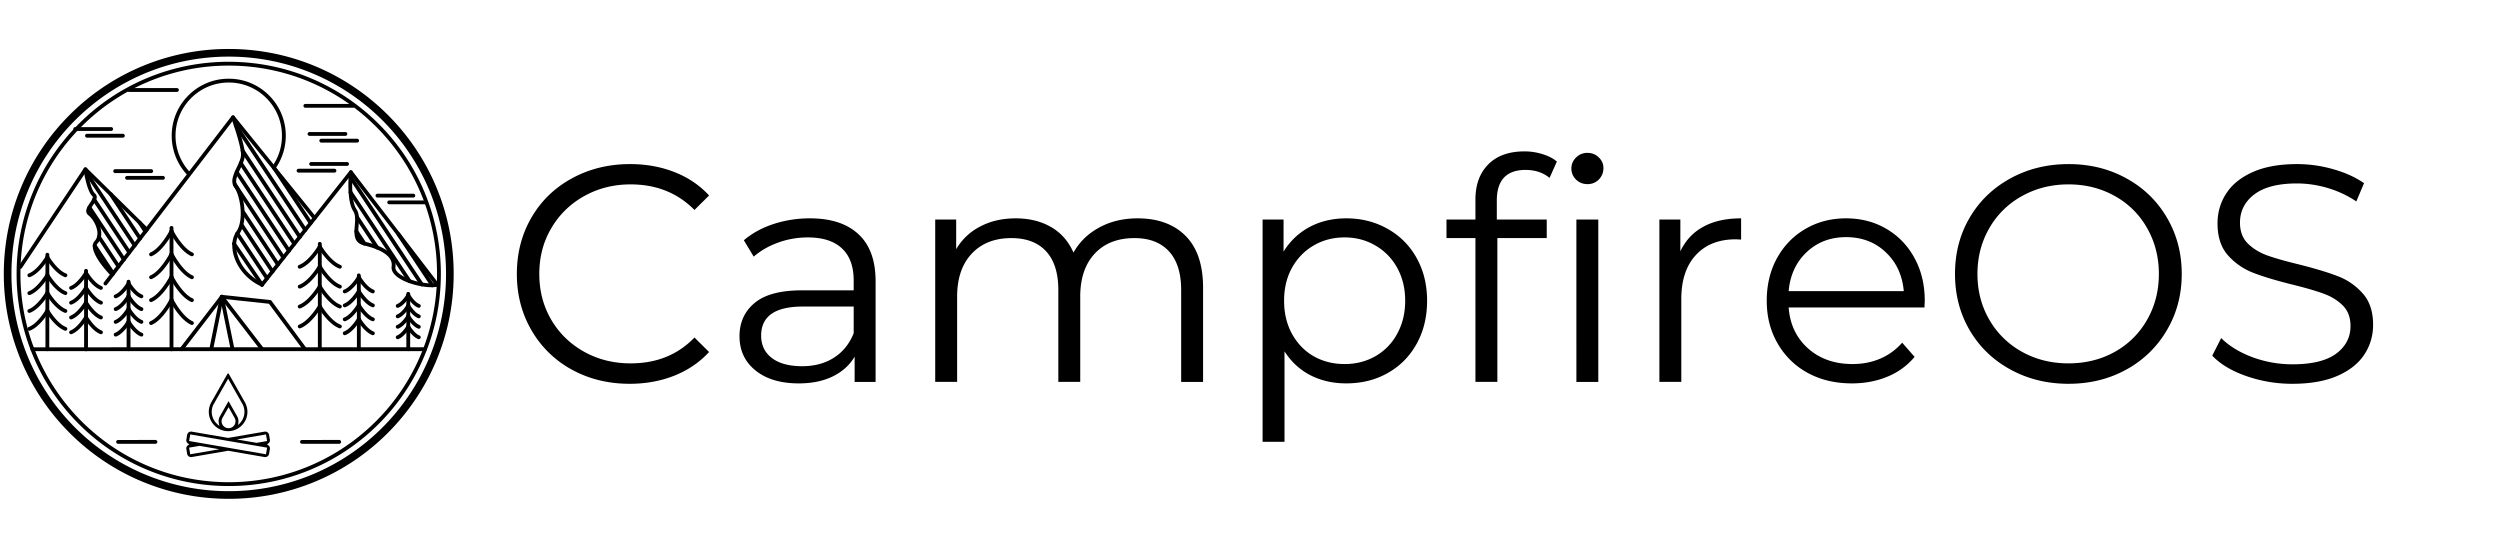 <svg xmlns="http://www.w3.org/2000/svg" width="385" height="85" version="1.0" viewBox="0 0 288.75 63.75"><defs><clipPath id="a"><path d="M.441 5.656h52.293v52.297H.441zm0 0"/></clipPath><clipPath id="b"><path d="M24 43.121h5V50h-5zm0 0"/></clipPath><clipPath id="c"><path d="M21.492 49h9.711v3.832h-9.71zm0 0"/></clipPath></defs><path d="M72.727 44.328c-2.468 0-4.699-.547-6.687-1.64a11.977 11.977 0 0 1-4.656-4.548c-1.125-1.937-1.688-4.101-1.688-6.5 0-2.406.563-4.578 1.688-6.515 1.125-1.938 2.687-3.445 4.687-4.531 2-1.094 4.234-1.641 6.703-1.641 1.852 0 3.563.309 5.125.922 1.57.617 2.906 1.515 4 2.703l-1.687 1.672c-1.95-1.969-4.407-2.953-7.375-2.953-1.969 0-3.762.453-5.375 1.36a9.923 9.923 0 0 0-3.797 3.718c-.918 1.562-1.375 3.32-1.375 5.265 0 1.95.457 3.711 1.375 5.282.914 1.562 2.18 2.797 3.797 3.703 1.613.898 3.406 1.344 5.375 1.344 3 0 5.457-.993 7.375-2.985l1.687 1.672c-1.094 1.188-2.433 2.102-4.015 2.734-1.586.625-3.305.938-5.157.938zm20.827-19.109c2.437 0 4.305.617 5.61 1.843 1.312 1.22 1.968 3.028 1.968 5.422V44.11H98.71v-2.922c-.562.97-1.402 1.73-2.516 2.282-1.105.543-2.418.812-3.937.812-2.086 0-3.746-.492-4.984-1.484-1.243-1-1.86-2.32-1.86-3.97 0-1.581.578-2.858 1.735-3.827 1.156-.977 2.988-1.469 5.5-1.469H98.6v-1.14c0-1.626-.453-2.86-1.36-3.704-.898-.843-2.21-1.265-3.937-1.265a10.02 10.02 0 0 0-3.422.593c-1.094.399-2.04.938-2.828 1.625l-1.14-1.89c.956-.813 2.097-1.438 3.421-1.875a13.434 13.434 0 0 1 4.219-.656zm-.906 17.078c1.425 0 2.648-.328 3.671-.985 1.032-.656 1.79-1.597 2.282-2.828v-3.078h-5.875c-3.211 0-4.813 1.121-4.813 3.36 0 1.093.414 1.96 1.25 2.593.832.625 1.992.938 3.485.938zm38.744-17.078c2.352 0 4.204.68 5.547 2.03 1.344 1.356 2.016 3.352 2.016 5.985V44.11h-2.531V33.484c0-1.945-.469-3.43-1.407-4.453-.937-1.02-2.265-1.531-3.984-1.531-1.95 0-3.48.601-4.594 1.797-1.117 1.199-1.672 2.855-1.672 4.968v9.844h-2.53V33.484c0-1.945-.47-3.43-1.407-4.453-.938-1.02-2.277-1.531-4.016-1.531-1.93 0-3.453.601-4.578 1.797-1.125 1.199-1.687 2.855-1.687 4.968v9.844h-2.532V25.36h2.422v3.422a6.777 6.777 0 0 1 2.782-2.625c1.187-.625 2.55-.937 4.093-.937 1.57 0 2.93.336 4.078 1 1.157.668 2.02 1.652 2.594 2.953.688-1.227 1.676-2.192 2.969-2.89 1.289-.708 2.77-1.063 4.437-1.063zm24.093 0c1.758 0 3.348.402 4.766 1.203a8.575 8.575 0 0 1 3.36 3.36c.812 1.448 1.218 3.1 1.218 4.952 0 1.875-.406 3.543-1.219 5-.812 1.45-1.93 2.57-3.344 3.36-1.406.793-3 1.187-4.78 1.187-1.524 0-2.9-.312-4.126-.937-1.219-.625-2.219-1.547-3-2.766V51.03h-2.531V25.36h2.422v3.703a7.85 7.85 0 0 1 3-2.843c1.25-.664 2.66-1 4.234-1zm-.172 16.828c1.301 0 2.485-.301 3.547-.907a6.486 6.486 0 0 0 2.516-2.593c.613-1.114.922-2.383.922-3.813 0-1.426-.309-2.691-.922-3.797a6.572 6.572 0 0 0-2.516-2.578c-1.062-.625-2.246-.937-3.547-.937-1.336 0-2.531.312-3.593.937-1.055.617-1.887 1.477-2.5 2.578-.606 1.106-.907 2.371-.907 3.797 0 1.43.301 2.7.907 3.813.613 1.117 1.445 1.98 2.5 2.593 1.062.606 2.257.907 3.593.907zm20.881-22.422c-1.094 0-1.922.297-2.484.89-.555.594-.828 1.477-.828 2.641v2.203h5.765v2.14h-5.703v16.61h-2.531V27.5h-3.344v-2.14h3.344v-2.312c0-1.707.492-3.063 1.484-4.063.989-1 2.383-1.5 4.188-1.5.707 0 1.394.106 2.062.313.664.199 1.223.484 1.672.86l-.844 1.89c-.742-.614-1.667-.922-2.78-.922zm5.878 5.735h2.531v18.75h-2.53zm1.281-4.095c-.523 0-.964-.175-1.328-.53a1.768 1.768 0 0 1-.53-1.282c0-.477.175-.895.53-1.25a1.807 1.807 0 0 1 1.328-.547c.52 0 .958.18 1.313.531.352.344.531.75.531 1.22 0 .523-.18.964-.531 1.327a1.782 1.782 0 0 1-1.313.531zm10.727 7.766c.594-1.258 1.477-2.207 2.657-2.844 1.176-.644 2.629-.968 4.36-.968v2.453l-.595-.032c-1.98 0-3.527.61-4.64 1.829-1.117 1.21-1.672 2.906-1.672 5.093v9.547h-2.531V25.36h2.422zm28.197 6.484H206.59c.145 1.95.895 3.528 2.25 4.735 1.352 1.199 3.062 1.797 5.125 1.797 1.164 0 2.234-.207 3.203-.625a6.922 6.922 0 0 0 2.531-1.844l1.438 1.64a8.01 8.01 0 0 1-3.125 2.282c-1.25.523-2.625.781-4.125.781-1.918 0-3.621-.406-5.11-1.219a8.893 8.893 0 0 1-3.468-3.406c-.836-1.445-1.25-3.086-1.25-4.922 0-1.832.394-3.472 1.187-4.922.801-1.445 1.895-2.57 3.281-3.375 1.395-.812 2.958-1.218 4.688-1.218 1.738 0 3.297.406 4.672 1.218 1.375.805 2.453 1.922 3.234 3.36.79 1.437 1.188 3.086 1.188 4.937zm-9.062-8.125c-1.805 0-3.32.579-4.547 1.735-1.219 1.148-1.914 2.648-2.078 4.5h13.297c-.168-1.852-.867-3.352-2.094-4.5-1.219-1.156-2.746-1.735-4.578-1.735zm25.697 16.938c-2.469 0-4.711-.55-6.719-1.656-2.012-1.102-3.578-2.617-4.703-4.547-1.125-1.926-1.687-4.086-1.687-6.485 0-2.406.562-4.566 1.687-6.484 1.125-1.926 2.691-3.441 4.703-4.547 2.008-1.101 4.25-1.656 6.719-1.656 2.469 0 4.691.547 6.672 1.64 1.988 1.087 3.55 2.594 4.687 4.532 1.145 1.937 1.719 4.11 1.719 6.515 0 2.399-.574 4.563-1.719 6.5a12.085 12.085 0 0 1-4.687 4.547c-1.98 1.094-4.203 1.64-6.672 1.64zm0-2.36c1.969 0 3.75-.44 5.344-1.328a9.665 9.665 0 0 0 3.734-3.703c.906-1.582 1.36-3.347 1.36-5.297 0-1.945-.454-3.71-1.36-5.296a9.56 9.56 0 0 0-3.734-3.704c-1.594-.894-3.375-1.343-5.344-1.343-1.969 0-3.758.449-5.36 1.343a9.706 9.706 0 0 0-3.78 3.704c-.919 1.586-1.376 3.351-1.376 5.296 0 1.95.457 3.715 1.375 5.297a9.814 9.814 0 0 0 3.782 3.703c1.601.887 3.39 1.329 5.359 1.329zm25.868 2.36a16.03 16.03 0 0 1-5.328-.89c-1.699-.594-3.011-1.38-3.937-2.36l1.031-2.031c.906.906 2.102 1.64 3.594 2.203 1.5.555 3.047.828 4.64.828 2.239 0 3.915-.406 5.032-1.219 1.113-.82 1.672-1.89 1.672-3.203 0-1-.305-1.797-.907-2.39-.605-.594-1.351-1.047-2.234-1.36-.875-.32-2.102-.676-3.672-1.062-1.875-.47-3.37-.922-4.484-1.36a7.54 7.54 0 0 1-2.875-2.015c-.793-.907-1.188-2.13-1.188-3.672 0-1.258.332-2.407 1-3.438.664-1.039 1.688-1.867 3.063-2.484 1.375-.613 3.082-.922 5.125-.922 1.426 0 2.82.2 4.187.594 1.375.386 2.555.922 3.547 1.61l-.89 2.108a12.03 12.03 0 0 0-3.344-1.562 12.556 12.556 0 0 0-3.5-.516c-2.18 0-3.824.422-4.938 1.266-1.105.844-1.656 1.934-1.656 3.266 0 1 .3 1.804.906 2.406.614.605 1.375 1.07 2.282 1.39.914.325 2.148.672 3.703 1.047 1.82.461 3.297.907 4.422 1.344a7.207 7.207 0 0 1 2.875 2c.789.887 1.187 2.09 1.187 3.61 0 1.261-.34 2.406-1.016 3.437-.68 1.031-1.718 1.855-3.125 2.469-1.406.605-3.132.906-5.171.906zM43.43 14.625a23.97 23.97 0 0 0-17.012-7.047 23.977 23.977 0 0 0-17.012 7.047C5.055 18.98 2.36 24.992 2.36 31.637c0 6.644 2.696 12.656 7.047 17.011 4.356 4.352 10.367 7.047 17.012 7.047S39.078 53 43.43 48.648a23.977 23.977 0 0 0 7.047-17.011 23.977 23.977 0 0 0-7.047-17.012M26.418 7.137c6.766 0 12.89 2.742 17.324 7.176a24.423 24.423 0 0 1 7.176 17.324c0 6.765-2.742 12.89-7.176 17.324a24.423 24.423 0 0 1-17.324 7.176A24.423 24.423 0 0 1 9.094 48.96a24.423 24.423 0 0 1-7.176-17.324c0-6.766 2.742-12.89 7.176-17.325a24.423 24.423 0 0 1 17.324-7.175zm0 0"/><path d="M12.355 32.875a.22.22 0 0 1-.308.043.22.22 0 0 1-.043-.309l14.734-19.191a.22.22 0 0 1 .309-.043.167.167 0 0 1 .043.047l9.418 11.633a.223.223 0 0 1-.031.312.222.222 0 0 1-.309-.035l-9.25-11.426zm0 0"/><path d="M26.707 13.625a.218.218 0 0 1 .129-.281.223.223 0 0 1 .285.133c0 .007 1.164 3.214 1.164 4.39 0 .516-.262 1.07-.523 1.625-.34.715-.68 1.434-.344 1.89.41.563.777 1.778.824 2.997.043.973-.113 1.96-.601 2.652a2.07 2.07 0 0 0-.157.274c-.297.633-.289 1.5.032 2.383.324.894.968 1.8 1.941 2.48.277.195.574.371.898.52a.22.22 0 0 1 .106.292.221.221 0 0 1-.293.106 6.555 6.555 0 0 1-.965-.555c-1.05-.738-1.75-1.722-2.101-2.699-.36-.988-.36-1.98-.016-2.719a2.04 2.04 0 0 1 .195-.336c.422-.605.555-1.496.52-2.382-.047-1.137-.371-2.25-.738-2.75-.493-.672-.098-1.508.296-2.344.243-.508.48-1.02.48-1.434.005-1.105-1.132-4.23-1.132-4.242M10.75 28.492a.216.216 0 0 1 .059-.305.225.225 0 0 1 .308.063l2.133 3.215c.07.101.04.238-.063.305a.216.216 0 0 1-.304-.06zm.496-1a.216.216 0 0 1 .059-.305.225.225 0 0 1 .308.063l2.258 3.406a.22.22 0 0 1-.367.242zm-1.106-3.41a.217.217 0 0 1 .063-.305.216.216 0 0 1 .305.059l3.988 6.008a.225.225 0 0 1-.062.308.22.22 0 0 1-.305-.062zm.551-.914a.22.22 0 0 1 .063-.305.217.217 0 0 1 .305.063l4.058 6.11a.22.22 0 0 1-.367.242zm-.961-3.199a.22.22 0 0 1 .368-.242l5.64 8.496a.216.216 0 0 1-.058.304.221.221 0 0 1-.309-.058zm2.868 2.574a.22.22 0 0 1 .062-.305.225.225 0 0 1 .309.063l3.39 5.113a.216.216 0 0 1-.058.305.225.225 0 0 1-.309-.063zm3.34 3.281a.22.22 0 0 1 .367-.242l.68 1.02a.225.225 0 0 1-.063.308.225.225 0 0 1-.309-.062zm0 0"/><path d="M26.844 28.27a.216.216 0 0 1 .058-.305.216.216 0 0 1 .305.058l3.238 4.743a.217.217 0 0 1-.058.304.216.216 0 0 1-.305-.058zm.379-1.176a.22.22 0 1 1 .367-.246l3.437 5.183a.22.22 0 0 1-.367.242zm.539-.938a.216.216 0 0 1 .058-.304.225.225 0 0 1 .309.062l3.527 5.316a.22.22 0 0 1-.058.305.221.221 0 0 1-.309-.058zm.172-1.488a.221.221 0 0 1 .058-.309.225.225 0 0 1 .309.063l3.988 6.012a.22.22 0 0 1-.367.242zm-.989-3.234a.221.221 0 0 1 .059-.309.225.225 0 0 1 .308.063l5.606 8.449a.216.216 0 0 1-.063.304.22.22 0 0 1-.304-.062zm.211-1.43a.222.222 0 0 1 .063-.309.22.22 0 0 1 .304.063l6.028 9.078a.22.22 0 0 1-.063.305.216.216 0 0 1-.304-.059zm.473-1.035a.22.22 0 0 1 .062-.305.216.216 0 0 1 .305.059l6.184 9.316a.22.22 0 0 1-.367.242zm.215-1.426a.221.221 0 0 1 .058-.309.225.225 0 0 1 .309.063l6.602 9.941a.225.225 0 0 1-.063.309.225.225 0 0 1-.309-.063zm-.797-2.945a.22.22 0 0 1 .062-.305.217.217 0 0 1 .305.062l8.027 12.086a.225.225 0 0 1-.062.309.22.22 0 0 1-.305-.063zm4.484 5.007a.22.22 0 0 1 .367-.242l4.172 6.282a.22.22 0 0 1-.367.242zm9.449 7.239a.216.216 0 0 1 .06-.305.222.222 0 0 1 .308.063l.937 1.414a.22.22 0 0 1-.367.242zm.067-1.649a.216.216 0 0 1 .058-.304.225.225 0 0 1 .31.062l2.331 3.512a.22.22 0 0 1-.062.305.216.216 0 0 1-.305-.06zm-.747-2.871a.216.216 0 0 1 .06-.304.225.225 0 0 1 .308.062l6.816 10.266a.225.225 0 0 1-.062.308.22.22 0 0 1-.305-.062zm0-1.746a.22.22 0 0 1 .368-.242l8.227 12.387a.23.23 0 0 1-.063.308.225.225 0 0 1-.309-.062zm5.54 6.598a.22.22 0 0 1 .062-.305.216.216 0 0 1 .305.059l3.914 5.898a.221.221 0 0 1-.059.309.225.225 0 0 1-.308-.063zM2.531 30.957a.225.225 0 0 1-.308.063.228.228 0 0 1-.059-.31l7.52-11.276a.216.216 0 0 1 .304-.059l.035.023 7.086 6.965c.086.086.09.227.004.313a.222.222 0 0 1-.312 0l-6.899-6.778zm0 0"/><path d="M50.676 32.754a.215.215 0 0 1-.04.309.22.22 0 0 1-.308-.043l-9.805-12.77-10.086 12.773a.224.224 0 0 1-.312.04.222.222 0 0 1-.035-.31L40.344 19.77a.221.221 0 0 1 .355-.012zM9.648 19.59a.218.218 0 0 1 .188-.25.22.22 0 0 1 .25.183c0 .008.336 2.325.879 2.809.43.387.117.86-.203 1.34-.235.348-.469.7-.254.871.047.035.094.074.137.113.363.34.738.914.925 1.528.196.636.192 1.32-.218 1.843-.028.035-.059.07-.09.106-.739.793 1.863 3.406 1.87 3.414a.222.222 0 0 1 0 .312.225.225 0 0 1-.312 0c-.008-.011-2.914-2.922-1.879-4.027.024-.027.047-.05.063-.074.309-.395.3-.93.144-1.445-.164-.536-.492-1.04-.808-1.333a.988.988 0 0 0-.102-.09c-.539-.421-.187-.949.157-1.464.214-.32.421-.633.273-.766-.66-.594-1.02-3.062-1.02-3.07"/><path d="M40.305 19.871a.223.223 0 0 1 .242-.2c.121.013.21.122.2.243-.005.008-.321 3.125.421 4.238l.008.008c.351.54.297 1.23.242 1.899-.066.843-.129 1.66.797 1.878l.008.004c1.043.247 2.011.614 2.656 1.133.574.465.894 1.047.793 1.762a.453.453 0 0 0 .008.191c.086.368.539.72 1.144 1.008a7.75 7.75 0 0 0 2.172.633c.57.082 1.094.09 1.457.004a.225.225 0 0 1 .266.164.22.22 0 0 1-.168.266c-.418.097-.996.093-1.621.003-.77-.109-1.617-.347-2.297-.671-.719-.344-1.262-.79-1.383-1.309a.962.962 0 0 1-.016-.352c.078-.539-.18-.988-.632-1.355-.59-.473-1.497-.816-2.48-1.047l-.009-.004c-1.297-.305-1.215-1.305-1.133-2.34.047-.601.094-1.215-.175-1.625l-.004-.007c-.828-1.243-.496-4.516-.496-4.524M5.25 29.422c0-.121.098-.223.219-.223.125 0 .222.102.222.223v10.91a.22.22 0 0 1-.222.223.22.22 0 0 1-.219-.223zm0 0"/><path d="M5.281 29.605a.223.223 0 0 1 .301-.082c.106.063.14.2.078.301-.004.008-1 1.719-2.191 2.176a.222.222 0 0 1-.285-.125.223.223 0 0 1 .128-.285c1.043-.402 1.965-1.98 1.97-1.985"/><path d="M5.281 29.824a.219.219 0 0 1 .078-.3.223.223 0 0 1 .301.081c.004.004.926 1.582 1.973 1.985a.22.22 0 0 1 .125.285.22.22 0 0 1-.285.125c-1.192-.457-2.188-2.168-2.192-2.176m0 1.84a.218.218 0 0 1 .301-.078c.106.062.14.2.078.3-.004.009-1 1.72-2.191 2.177a.222.222 0 0 1-.285-.126.223.223 0 0 1 .128-.285c1.043-.406 1.965-1.984 1.97-1.988"/><path d="M5.281 31.887a.218.218 0 0 1 .078-.301.218.218 0 0 1 .301.078c.004.004.926 1.582 1.973 1.988a.22.22 0 0 1 .125.285.22.22 0 0 1-.285.126c-1.192-.461-2.188-2.168-2.192-2.176m0 1.84a.218.218 0 0 1 .301-.079c.106.059.14.196.078.301-.004.004-1 1.715-2.191 2.176A.226.226 0 0 1 3.184 36a.223.223 0 0 1 .128-.285c1.043-.406 1.965-1.985 1.97-1.988"/><path d="M5.281 33.95a.217.217 0 0 1 .078-.302.218.218 0 0 1 .301.079c.004.003.926 1.582 1.973 1.984a.222.222 0 0 1 .125.285.218.218 0 0 1-.285.125c-1.192-.457-2.188-2.168-2.192-2.172m0 1.836a.225.225 0 0 1 .301-.078c.106.063.14.2.078.3-.004.009-1 1.716-2.191 2.177a.222.222 0 0 1-.285-.125.223.223 0 0 1 .128-.286c1.043-.402 1.965-1.98 1.97-1.988"/><path d="M5.281 36.008a.219.219 0 0 1 .078-.301.225.225 0 0 1 .301.078c.004.008.926 1.586 1.973 1.988a.22.22 0 0 1 .125.286.218.218 0 0 1-.285.125c-1.192-.461-2.188-2.168-2.192-2.176m14.305-9.68a.222.222 0 0 1 .445.001v14.003a.223.223 0 1 1-.445 0zm0 0"/><path d="M19.613 26.605a.223.223 0 0 1 .297-.093.223.223 0 0 1 .094.297c-.004.007-1.125 2.183-2.469 2.77-.11.05-.242 0-.289-.114a.222.222 0 0 1 .113-.29c1.2-.523 2.25-2.562 2.254-2.57"/><path d="M19.613 26.809a.216.216 0 0 1 .094-.297.223.223 0 0 1 .297.093c.004.008 1.055 2.047 2.25 2.57a.22.22 0 0 1 .117.29.22.22 0 0 1-.289.113c-1.344-.586-2.465-2.762-2.469-2.77m0 2.442a.223.223 0 0 1 .297-.094.223.223 0 0 1 .094.297c-.004.008-1.125 2.184-2.469 2.77-.11.05-.242 0-.289-.114a.222.222 0 0 1 .113-.289c1.2-.523 2.25-2.562 2.254-2.57"/><path d="M19.613 29.453a.216.216 0 0 1 .094-.297.223.223 0 0 1 .297.094c.004.008 1.055 2.047 2.25 2.57a.22.22 0 0 1 .117.29.217.217 0 0 1-.289.113c-1.344-.586-2.465-2.762-2.469-2.77m0 2.442a.223.223 0 0 1 .297-.094.223.223 0 0 1 .094.297c-.004.007-1.125 2.187-2.469 2.77-.11.05-.242 0-.289-.114a.221.221 0 0 1 .113-.29c1.2-.523 2.25-2.562 2.254-2.57"/><path d="M19.613 32.098a.216.216 0 0 1 .094-.297.223.223 0 0 1 .297.094c.004.007 1.055 2.046 2.25 2.57.113.05.164.18.117.289a.222.222 0 0 1-.289.117c-1.344-.586-2.465-2.766-2.469-2.773m0 2.442a.223.223 0 0 1 .297-.095.223.223 0 0 1 .094.297c-.004.008-1.125 2.188-2.469 2.774a.22.22 0 0 1-.176-.407c1.2-.523 2.25-2.562 2.254-2.57"/><path d="M19.613 34.742a.217.217 0 0 1 .094-.297.223.223 0 0 1 .297.094c.004.008 1.055 2.047 2.25 2.57a.22.22 0 0 1-.172.407c-1.344-.586-2.465-2.766-2.469-2.774m17.102-6.582a.22.22 0 0 1 .222-.219.22.22 0 0 1 .22.22v12.171a.22.22 0 0 1-.22.223.22.22 0 0 1-.222-.223zm0 0"/><path d="M36.746 28.379a.218.218 0 0 1 .3-.078.216.216 0 0 1 .079.3c-.004.004-1.11 1.907-2.43 2.415a.22.22 0 0 1-.285-.125.22.22 0 0 1 .125-.286c1.176-.453 2.207-2.222 2.211-2.226"/><path d="M36.746 28.602a.217.217 0 0 1 .078-.301.218.218 0 0 1 .301.078c.004.004 1.035 1.77 2.21 2.226a.216.216 0 0 1 .126.282.223.223 0 0 1-.285.129c-1.32-.512-2.426-2.41-2.43-2.414m0 2.074a.218.218 0 0 1 .3-.078.218.218 0 0 1 .079.3c-.004.008-1.11 1.907-2.43 2.418a.222.222 0 0 1-.16-.414c1.176-.453 2.207-2.218 2.211-2.226"/><path d="M36.746 30.898a.218.218 0 0 1 .078-.3.218.218 0 0 1 .301.078c.004.004 1.035 1.773 2.21 2.226a.22.22 0 0 1 .126.285.22.22 0 0 1-.285.126c-1.32-.508-2.426-2.407-2.43-2.415m0 2.079a.223.223 0 0 1 .3-.082.221.221 0 0 1 .079.304c-.004.004-1.11 1.903-2.43 2.414a.22.22 0 0 1-.285-.125.22.22 0 0 1 .125-.285c1.176-.453 2.207-2.223 2.211-2.226"/><path d="M36.746 33.2a.218.218 0 0 1 .078-.302.218.218 0 0 1 .301.079c.004.003 1.035 1.773 2.21 2.226a.22.22 0 0 1 .126.285.22.22 0 0 1-.285.125c-1.32-.508-2.426-2.41-2.43-2.414m0 2.074a.225.225 0 0 1 .3-.078c.106.063.142.2.079.301-.004.008-1.11 1.906-2.43 2.418a.223.223 0 0 1-.285-.129.216.216 0 0 1 .125-.281c1.176-.457 2.207-2.223 2.211-2.23"/><path d="M36.746 35.496a.219.219 0 0 1 .078-.3.222.222 0 0 1 .301.077c.004.008 1.035 1.774 2.21 2.227a.22.22 0 0 1 .126.285.218.218 0 0 1-.285.125c-1.32-.508-2.426-2.406-2.43-2.414m-33 5.059a.223.223 0 0 1-.223-.223c0-.121.102-.219.223-.219H49.09c.12 0 .222.098.222.219a.225.225 0 0 1-.222.223zm0 0"/><path d="M21.137 40.469a.219.219 0 0 1-.309.039.22.22 0 0 1-.043-.309l4.664-6.054a.215.215 0 0 1 .309-.04.224.224 0 0 1 .039.31zm0 0"/><path d="M30.457 40.2a.218.218 0 0 1-.039.308.218.218 0 0 1-.309-.04l-4.66-6.054a.218.218 0 0 1 .04-.309.215.215 0 0 1 .308.04zm0 0"/><path d="M35.316 40.094a.22.22 0 0 1-.046.308.211.211 0 0 1-.305-.047l-3.903-5.273-5.265-.562-1.145 5.671a.22.22 0 1 1-.433-.086l1.183-5.859a.221.221 0 0 1 .243-.187l5.562.597a.205.205 0 0 1 .152.086zm0 0"/><path d="M25.406 34.32a.218.218 0 0 1 .172-.258.218.218 0 0 1 .258.172l1.2 5.871a.213.213 0 0 1-.173.258.215.215 0 0 1-.258-.172zm-10.781-1.789c0-.12.102-.218.223-.218.12 0 .222.097.222.218v7.805a.222.222 0 0 1-.222.219.222.222 0 0 1-.223-.22zm0 0"/><path d="M14.656 32.629a.23.23 0 0 1 .305-.078c.105.062.14.199.078.304-.004.004-.726 1.243-1.598 1.579a.218.218 0 0 1-.285-.125.219.219 0 0 1 .125-.286c.727-.277 1.375-1.39 1.375-1.394"/><path d="M14.656 32.855a.223.223 0 0 1 .383-.226c0 .004.649 1.113 1.375 1.394a.219.219 0 0 1 .125.286.216.216 0 0 1-.285.125c-.871-.336-1.594-1.575-1.598-1.579m0 1.25c.063-.105.2-.14.305-.078.105.059.14.196.078.301-.004.004-.726 1.242-1.598 1.582a.223.223 0 0 1-.285-.129.219.219 0 0 1 .125-.285c.727-.277 1.375-1.39 1.375-1.39"/><path d="M14.656 34.328a.217.217 0 0 1 .078-.3.223.223 0 0 1 .305.077s.649 1.114 1.375 1.395a.216.216 0 0 1 .125.285.22.22 0 0 1-.285.125c-.871-.34-1.594-1.578-1.598-1.582m0 1.25c.063-.105.2-.14.305-.078.105.063.14.195.078.3-.004.005-.726 1.247-1.598 1.583a.22.22 0 0 1-.285-.125.218.218 0 0 1 .125-.285c.727-.282 1.375-1.391 1.375-1.395"/><path d="M14.656 35.8a.218.218 0 0 1 .078-.3.223.223 0 0 1 .305.078c0 .004.649 1.113 1.375 1.395a.218.218 0 0 1 .125.285.22.22 0 0 1-.285.125c-.871-.336-1.594-1.578-1.598-1.582m0 1.249c.063-.105.2-.14.305-.077.105.062.14.195.078.3-.004.004-.726 1.247-1.598 1.582a.22.22 0 0 1-.285-.125.218.218 0 0 1 .125-.285c.727-.28 1.375-1.39 1.375-1.394"/><path d="M14.656 37.273a.218.218 0 0 1 .078-.3.223.223 0 0 1 .305.078c0 .004.649 1.113 1.375 1.394a.218.218 0 0 1 .125.285.22.22 0 0 1-.285.125c-.871-.335-1.594-1.578-1.598-1.582m26.567-5.464a.22.22 0 0 1 .218-.223c.121 0 .223.102.223.223v8.523a.22.22 0 0 1-.223.223.22.22 0 0 1-.218-.223zm0 0"/><path d="M41.254 31.926a.217.217 0 0 1 .3-.078.218.218 0 0 1 .079.3c-.004.008-.79 1.356-1.735 1.72a.218.218 0 0 1-.285-.126.218.218 0 0 1 .125-.285c.801-.309 1.512-1.527 1.516-1.531"/><path d="M41.254 32.148a.219.219 0 0 1 .078-.3.219.219 0 0 1 .3.078c.005.004.716 1.222 1.516 1.531a.222.222 0 0 1-.16.414c-.945-.367-1.734-1.719-1.734-1.723m0 1.387a.217.217 0 0 1 .3-.078c.106.063.141.2.079.305-.004.004-.79 1.351-1.735 1.718a.223.223 0 0 1-.285-.128.213.213 0 0 1 .125-.282c.801-.312 1.512-1.53 1.516-1.535"/><path d="M41.254 33.762a.223.223 0 0 1 .078-.305.219.219 0 0 1 .3.078c.005.004.716 1.223 1.516 1.531a.222.222 0 0 1 .125.286.218.218 0 0 1-.285.125c-.945-.364-1.734-1.711-1.734-1.715m0 1.386a.217.217 0 0 1 .3-.078.218.218 0 0 1 .079.301c-.004.004-.79 1.352-1.735 1.719a.22.22 0 0 1-.285-.125.218.218 0 0 1 .125-.285c.801-.309 1.512-1.532 1.516-1.532"/><path d="M41.254 35.371a.223.223 0 0 1 .078-.305.219.219 0 0 1 .3.079c.005.003.716 1.222 1.516 1.535a.216.216 0 0 1 .125.28.223.223 0 0 1-.285.13c-.945-.367-1.734-1.715-1.734-1.719m0 1.387a.217.217 0 0 1 .3-.078.217.217 0 0 1 .079.3c-.004.004-.79 1.352-1.735 1.72a.22.22 0 0 1-.285-.126.218.218 0 0 1 .125-.285c.801-.309 1.512-1.531 1.516-1.531"/><path d="M41.254 36.98a.217.217 0 0 1 .078-.3.216.216 0 0 1 .3.078c.005 0 .716 1.222 1.516 1.531a.22.22 0 0 1 .125.285.22.22 0 0 1-.285.125c-.945-.367-1.734-1.715-1.734-1.719m5.68-3.042c0-.122.097-.22.218-.22a.22.22 0 0 1 .223.22v6.394a.22.22 0 0 1-.223.223.22.22 0 0 1-.218-.223zm0 0"/><path d="M46.965 34a.218.218 0 0 1 .3-.078.218.218 0 0 1 .079.3c-.004.005-.602 1.032-1.328 1.313a.218.218 0 0 1-.286-.125.222.222 0 0 1 .125-.285c.583-.223 1.11-1.121 1.11-1.125"/><path d="M46.965 34.223a.218.218 0 0 1 .078-.301.218.218 0 0 1 .3.078c0 .004.528.898 1.11 1.125a.22.22 0 0 1 .125.285.22.22 0 0 1-.285.125c-.727-.281-1.328-1.308-1.328-1.312m0 .984a.225.225 0 0 1 .3-.078c.106.062.141.2.079.3-.004.005-.602 1.036-1.328 1.317a.22.22 0 0 1-.286-.129.22.22 0 0 1 .125-.285c.583-.223 1.11-1.121 1.11-1.125"/><path d="M46.965 35.43a.219.219 0 0 1 .078-.301.218.218 0 0 1 .3.078c0 .004.528.902 1.11 1.129a.22.22 0 0 1 .125.285.22.22 0 0 1-.285.125c-.727-.281-1.328-1.312-1.328-1.316m0 .988a.223.223 0 0 1 .3-.082c.106.062.141.2.079.3-.004.005-.602 1.032-1.328 1.313a.218.218 0 0 1-.286-.125.222.222 0 0 1 .125-.285c.583-.223 1.11-1.121 1.11-1.121"/><path d="M46.965 36.637a.214.214 0 0 1 .078-.297.218.218 0 0 1 .3.078s.528.898 1.11 1.125a.22.22 0 0 1 .125.285.22.22 0 0 1-.285.125c-.727-.281-1.328-1.312-1.328-1.316m0 .988a.218.218 0 0 1 .3-.078.217.217 0 0 1 .079.3c-.004.005-.602 1.032-1.328 1.313a.22.22 0 0 1-.286-.125.22.22 0 0 1 .125-.285c.583-.227 1.11-1.125 1.11-1.125"/><path d="M46.965 37.848a.223.223 0 0 1 .078-.305.225.225 0 0 1 .3.078c0 .004.528.902 1.11 1.129a.216.216 0 0 1 .125.281.223.223 0 0 1-.285.13c-.727-.282-1.328-1.313-1.328-1.313m-37.25-6.563c0-.12.101-.223.223-.223.12 0 .222.102.222.223v9.047a.223.223 0 1 1-.445 0zm0 0"/><path d="M9.746 31.418a.22.22 0 0 1 .3-.078.216.216 0 0 1 .079.3c0 .005-.836 1.434-1.836 1.82a.224.224 0 0 1-.285-.128.218.218 0 0 1 .129-.281c.855-.332 1.613-1.63 1.613-1.633"/><path d="M9.746 31.64a.218.218 0 0 1 .078-.3.217.217 0 0 1 .301.078c.004.004.762 1.3 1.617 1.633a.216.216 0 0 1 .125.281.223.223 0 0 1-.285.129c-1-.387-1.832-1.816-1.836-1.82m0 1.484a.219.219 0 1 1 .379.223c0 .007-.836 1.433-1.836 1.82a.219.219 0 0 1-.285-.125.223.223 0 0 1 .129-.285c.855-.332 1.613-1.63 1.613-1.633"/><path d="M9.746 33.348a.219.219 0 0 1 .078-.301.224.224 0 0 1 .301.078c.004.004.762 1.3 1.617 1.633a.22.22 0 0 1 .125.285.22.22 0 0 1-.285.125c-1-.387-1.832-1.813-1.836-1.82m0 1.488c.063-.106.2-.14.3-.078a.217.217 0 0 1 .079.3c0 .005-.836 1.434-1.836 1.82a.224.224 0 0 1-.285-.128.224.224 0 0 1 .129-.285c.855-.328 1.613-1.625 1.613-1.63"/><path d="M9.746 35.059a.218.218 0 0 1 .078-.301.217.217 0 0 1 .301.078c.004.004.762 1.3 1.617 1.629a.222.222 0 0 1-.16.414c-1-.387-1.832-1.816-1.836-1.82m0 1.484a.226.226 0 0 1 .3-.078c.106.062.142.2.079.3 0 .005-.836 1.434-1.836 1.82a.222.222 0 0 1-.285-.124.223.223 0 0 1 .129-.285c.855-.332 1.613-1.63 1.613-1.633"/><path d="M9.746 36.766a.218.218 0 0 1 .078-.301.224.224 0 0 1 .301.078c.004.008.762 1.3 1.617 1.633a.22.22 0 0 1 .125.285.22.22 0 0 1-.285.125c-1-.387-1.832-1.816-1.836-1.82m8.207 14.05c.121 0 .223.098.223.22a.225.225 0 0 1-.223.222h-4.312a.223.223 0 0 1-.223-.223c0-.12.102-.219.223-.219zm21.247 0a.222.222 0 0 1 0 .441h-4.317a.223.223 0 0 1-.223-.222c0-.12.102-.219.223-.219zm0 0"/><g clip-path="url(#a)"><path d="M44.164 13.89c-4.543-4.538-10.816-7.35-17.746-7.35-6.93 0-13.203 2.812-17.746 7.35a25.03 25.03 0 0 0-7.348 17.747 25.03 25.03 0 0 0 7.348 17.746 25.03 25.03 0 0 0 17.746 7.347 25.03 25.03 0 0 0 17.746-7.347 25.017 25.017 0 0 0 7.352-17.746c0-6.93-2.813-13.203-7.352-17.746M26.418 5.656c7.176 0 13.668 2.91 18.371 7.61a25.893 25.893 0 0 1 7.61 18.37c0 7.173-2.91 13.669-7.61 18.372a25.906 25.906 0 0 1-18.371 7.605 25.897 25.897 0 0 1-18.367-7.605A25.9 25.9 0 0 1 .44 31.637a25.893 25.893 0 0 1 7.61-18.371 25.89 25.89 0 0 1 18.367-7.61zm0 0"/></g><path d="M21.734 20.313a6.616 6.616 0 0 1-1.394-2.094 6.61 6.61 0 0 1-.508-2.543c0-1.817.734-3.465 1.93-4.656a6.553 6.553 0 0 1 4.656-1.93c1.82 0 3.469.734 4.66 1.93a6.553 6.553 0 0 1 1.93 4.656 6.57 6.57 0 0 1-.313 2.004 6.557 6.557 0 0 1-.902 1.812.223.223 0 0 1-.309.051.223.223 0 0 1-.05-.309 6.1 6.1 0 0 0 1.132-3.554c0-1.7-.687-3.235-1.8-4.348a6.116 6.116 0 0 0-4.344-1.8c-1.7 0-3.235.687-4.348 1.8a6.125 6.125 0 0 0-1.8 4.348c0 .82.163 1.625.476 2.37a6.13 6.13 0 0 0 1.227 1.876c-.086.137-.172.277-.243.387m14.016-4.622a.223.223 0 0 1-.223-.222c0-.121.102-.219.223-.219h4.145c.12 0 .218.098.218.219a.22.22 0 0 1-.218.222zm1.355.778a.222.222 0 0 1-.218-.223c0-.121.097-.219.218-.219h4.145c.121 0 .223.098.223.22a.225.225 0 0 1-.223.222zM13.32 19.988a.223.223 0 1 1 0-.445h4.145c.12 0 .219.102.219.223a.222.222 0 0 1-.22.222zm1.356.774a.218.218 0 0 1-.219-.219c0-.121.098-.223.219-.223h4.144c.121 0 .223.098.223.223a.22.22 0 0 1-.223.219zm-5.985-5.641a.225.225 0 0 1-.222-.223c0-.12.101-.218.222-.218h4.145c.121 0 .223.097.223.218a.225.225 0 0 1-.223.223zm1.356.777a.222.222 0 0 1-.219-.222c0-.121.098-.219.219-.219h4.144c.121 0 .223.098.223.219a.223.223 0 0 1-.223.222zm25.891 3.262a.222.222 0 0 1-.22-.223c0-.12.098-.222.22-.222h4.144c.121 0 .223.101.223.223a.225.225 0 0 1-.223.222zm-1.454.774a.222.222 0 0 1-.222-.22c0-.12.101-.222.222-.222h4.145c.121 0 .223.102.223.223a.222.222 0 0 1-.223.219zm9.114 2.882a.222.222 0 0 1-.223-.218c0-.125.102-.223.223-.223h4.144a.22.22 0 0 1 .219.223.218.218 0 0 1-.219.218zm1.355.778a.22.22 0 0 1-.219-.223.22.22 0 0 1 .22-.219h4.148c.12 0 .218.098.218.22a.22.22 0 0 1-.218.222zM35.27 12.445a.218.218 0 0 1-.22-.218.22.22 0 0 1 .22-.223h5.52a.22.22 0 0 1 .218.223.218.218 0 0 1-.219.218zm-20.352-1.828a.22.22 0 0 1-.223-.222.22.22 0 0 1 .223-.22h5.516c.12 0 .222.098.222.22a.223.223 0 0 1-.222.222zm0 0"/><g clip-path="url(#b)"><path d="M26.348 49.8s.132-.003.172-.007a2.24 2.24 0 0 0 2.058-2.223c0-.402-.11-.797-.312-1.144l-1.84-3.242c-.035-.063-.125-.063-.156-.004l-1.844 3.25a2.236 2.236 0 0 0 1.922 3.371zm.14-.347c-.039 0-.07.004-.105.004a.81.81 0 0 1-.79-.8c0-.145.04-.29.114-.41l.691-1.22.684 1.207a.803.803 0 0 1-.594 1.219zm-1.765-2.848 1.625-2.863 1.617 2.852a1.898 1.898 0 0 1-.242 2.27l-.22.234.036-.32c.004-.044.004-.083.004-.122 0-.207-.055-.41-.16-.59l-.988-1.738-.985 1.738a1.163 1.163 0 0 0-.137.817l.063.316-.242-.215-.082-.082a1.874 1.874 0 0 1-.29-2.297zm0 0"/></g><g clip-path="url(#c)"><path d="m30.973 51.41-.141-.09.14-.09a.45.45 0 0 0 .2-.457l-.094-.55a.453.453 0 0 0-.523-.368l-4.207.723-.02-.004-4.187-.719a.455.455 0 0 0-.524.368l-.094.55a.45.45 0 0 0 .2.457l.14.09-.14.09a.456.456 0 0 0-.2.457l.094.555a.456.456 0 0 0 .524.367l4.207-.727.015.004 4.192.723a.455.455 0 0 0 .523-.367l.094-.555a.456.456 0 0 0-.2-.457zm-.254-1.234.133.761-1.207.211-2.286-.394zm-8.746 2.293-.13-.766 1.208-.207 2.285.395zm8.746 0-8.875-1.532.129-.761 8.879 1.527zm0 0"/></g></svg>